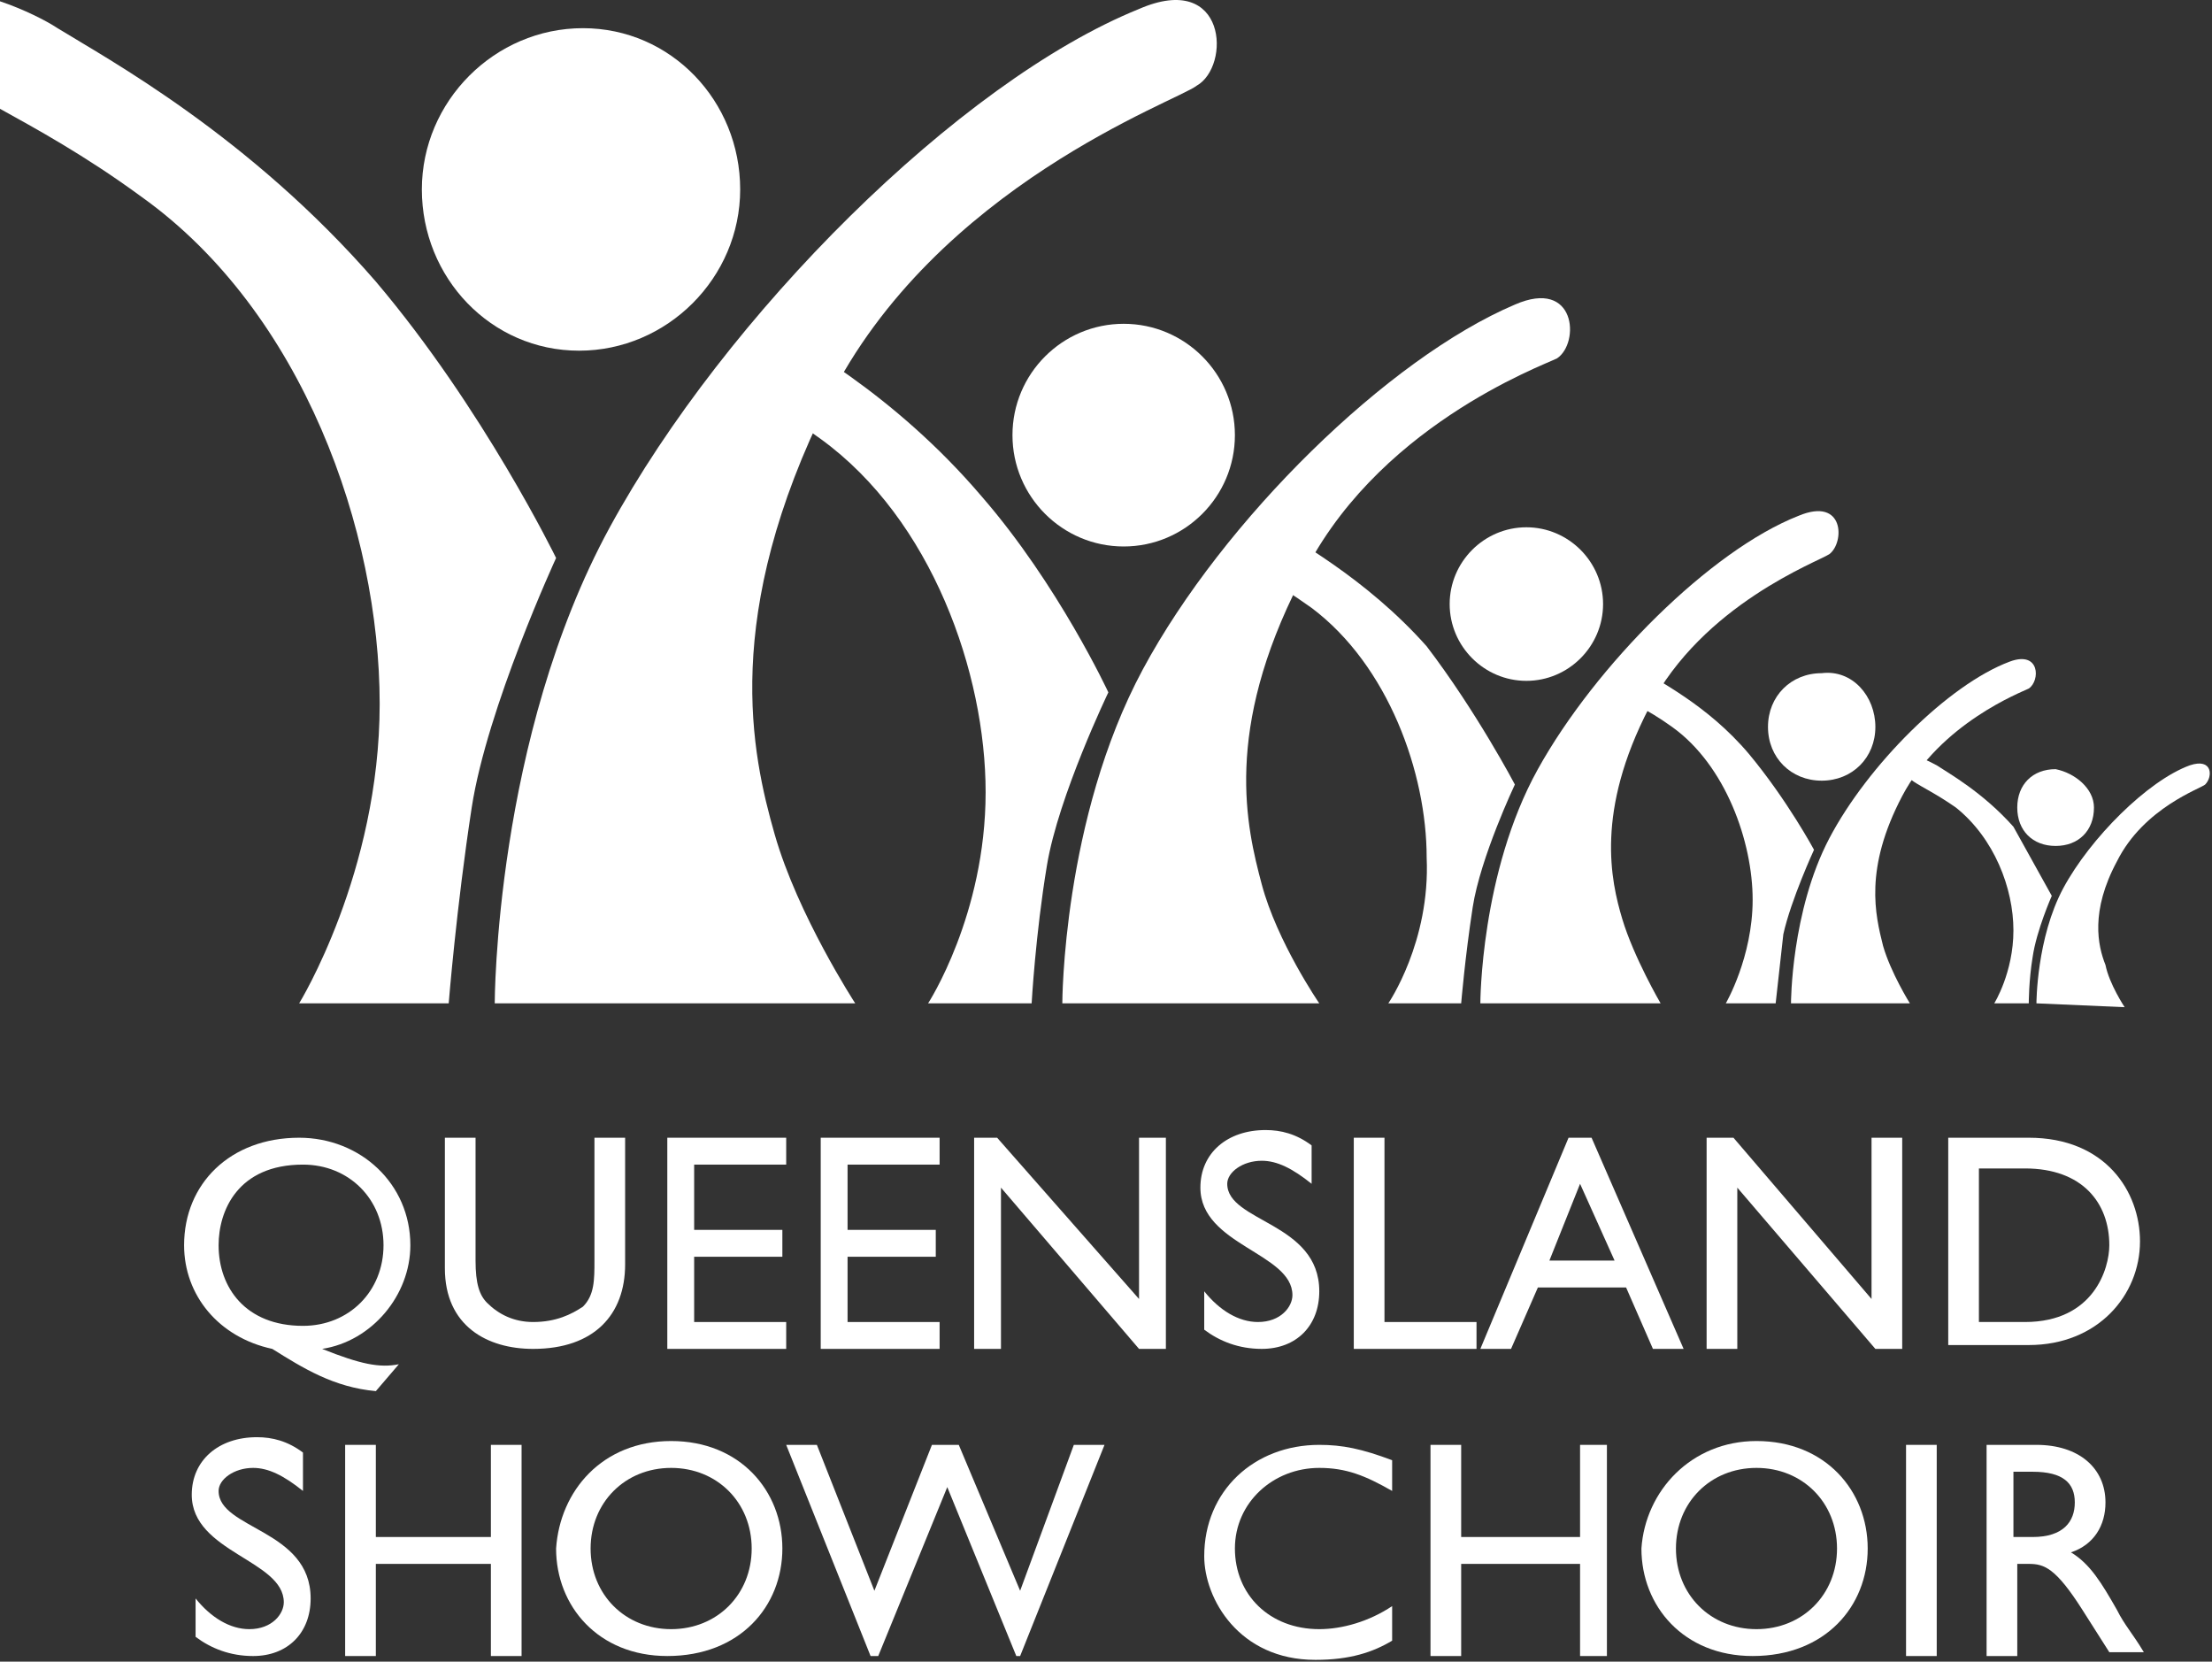 <svg width="241" height="181" viewBox="0 0 241 181" fill="none" xmlns="http://www.w3.org/2000/svg">
<rect x="0" y="0" width="241" height="181" fill="#333333" stroke="none"/>
<path d="M40.949 151.533C36.352 151.115 33.01 149.024 29.667 146.933C23.817 145.678 20.057 141.078 20.057 135.641C20.057 128.95 25.071 123.931 32.592 123.931C39.277 123.931 44.709 128.95 44.709 135.641C44.709 141.078 40.531 146.096 35.099 146.933C39.277 148.605 41.367 149.024 43.456 148.605L40.949 151.533ZM23.817 135.641C23.817 140.241 26.742 144.423 33.01 144.423C38.024 144.423 41.784 140.659 41.784 135.641C41.784 130.622 38.024 126.859 33.01 126.859C25.906 126.859 23.817 131.877 23.817 135.641Z" fill="white"/>
<path d="M68.108 137.732C68.108 143.169 64.766 146.933 58.08 146.933C53.066 146.933 48.47 144.423 48.47 138.15V123.931H51.812V137.314C51.812 139.823 52.23 141.078 53.066 141.914C54.319 143.169 55.991 144.005 58.08 144.005C60.587 144.005 62.258 143.169 63.512 142.332C64.766 141.078 64.766 139.405 64.766 137.314V123.931H68.108V137.732Z" fill="white"/>
<path d="M85.657 126.859H75.629V133.968H85.239V136.896H75.629V144.005H85.657V146.933H72.704V123.931H85.657V126.859Z" fill="white"/>
<path d="M102.371 126.859H92.343V133.968H101.953V136.896H92.343V144.005H102.371V146.933H89.418V123.931H102.371V126.859Z" fill="white"/>
<path d="M127.024 146.933H124.099L109.057 129.368V146.933H106.132V123.931H108.639L124.099 141.496V123.931H127.024V146.933Z" fill="white"/>
<path d="M142.902 128.949C140.812 127.276 139.141 126.44 137.47 126.44C135.38 126.44 133.709 127.695 133.709 128.949C133.709 133.131 143.737 133.131 143.737 140.659C143.737 144.423 141.23 146.932 137.47 146.932C134.963 146.932 132.873 146.096 131.202 144.841V140.659C132.873 142.75 134.963 144.005 137.052 144.005C139.559 144.005 140.812 142.332 140.812 141.077C140.812 136.477 130.784 135.64 130.784 129.367C130.784 125.603 133.709 123.094 137.887 123.094C139.559 123.094 141.23 123.512 142.902 124.767V128.949Z" fill="white"/>
<path d="M150.84 144.005H160.868V146.933H147.497V123.931H150.84V144.005Z" fill="white"/>
<path d="M183.432 146.933H180.089L177.164 140.241H167.554L164.629 146.933H161.286L170.896 123.931H173.403L183.432 146.933ZM168.807 137.314H175.911L172.15 128.95L168.807 137.314Z" fill="white"/>
<path d="M207.248 146.933H204.323L189.281 129.368V146.933H185.938V123.931H188.863L203.906 141.496V123.931H207.248V146.933Z" fill="white"/>
<path d="M212.263 123.931H221.037C229.394 123.931 233.155 129.786 233.155 135.223C233.155 141.078 228.558 146.514 221.037 146.514H212.263V123.931ZM215.605 144.005H220.619C228.141 144.005 229.812 138.15 229.812 135.641C229.812 131.041 226.887 127.277 220.619 127.277H215.605V144.005Z" fill="white"/>
<path d="M33.009 162.406C30.92 160.733 29.248 159.896 27.577 159.896C25.488 159.896 23.817 161.151 23.817 162.406C23.817 166.588 33.845 166.588 33.845 174.115C33.845 177.879 31.338 180.389 27.577 180.389C25.07 180.389 22.981 179.552 21.309 178.298V174.115C22.981 176.206 25.07 177.461 27.159 177.461C29.666 177.461 30.92 175.788 30.92 174.534C30.92 169.933 20.892 169.097 20.892 162.824C20.892 159.06 23.817 156.551 27.995 156.551C29.666 156.551 31.338 156.969 33.009 158.224V162.406Z" fill="white"/>
<path d="M56.826 180.389H53.483V170.352H40.948V180.389H37.605V157.387H40.948V167.424H53.483V157.387H56.826V180.389Z" fill="white"/>
<path d="M73.122 156.969C80.643 156.969 85.24 162.405 85.24 168.679C85.24 174.952 80.643 180.388 72.704 180.388C65.183 180.388 60.587 174.952 60.587 168.679C61.005 162.405 65.601 156.969 73.122 156.969ZM73.122 177.461C78.136 177.461 81.897 173.697 81.897 168.679C81.897 163.66 78.136 159.896 73.122 159.896C68.108 159.896 64.347 163.66 64.347 168.679C64.347 173.697 68.108 177.461 73.122 177.461Z" fill="white"/>
<path d="M111.145 180.389H110.728L103.207 161.987L95.685 180.389H94.85L85.657 157.387H89L95.267 173.279L101.535 157.387H104.46L111.145 173.279L116.995 157.387H120.338L111.145 180.389Z" fill="white"/>
<path d="M151.676 162.406C148.751 160.733 146.662 159.896 143.737 159.896C138.723 159.896 134.545 163.66 134.545 168.679C134.545 173.697 138.305 177.461 143.737 177.461C146.244 177.461 149.169 176.625 151.676 174.952V178.716C149.587 179.97 147.08 180.807 143.32 180.807C134.963 180.807 131.202 174.115 131.202 169.515C131.202 162.406 136.634 157.387 143.737 157.387C146.244 157.387 148.334 157.805 151.676 159.06V162.406Z" fill="white"/>
<path d="M175.075 180.389H172.15V170.352H159.197V180.389H155.854V157.387H159.197V167.424H172.15V157.387H175.075V180.389Z" fill="white"/>
<path d="M191.37 156.969C198.891 156.969 203.488 162.405 203.488 168.679C203.488 174.952 198.891 180.388 190.952 180.388C183.431 180.388 178.835 174.952 178.835 168.679C179.253 162.405 184.267 156.969 191.37 156.969ZM191.37 177.461C196.384 177.461 200.145 173.697 200.145 168.679C200.145 163.66 196.384 159.896 191.37 159.896C186.356 159.896 182.596 163.66 182.596 168.679C182.596 173.697 186.356 177.461 191.37 177.461Z" fill="white"/>
<path d="M211.009 157.387H207.666V180.389H211.009V157.387Z" fill="white"/>
<path d="M221.873 157.387C226.47 157.387 229.394 159.896 229.394 163.66C229.394 166.17 228.141 168.261 225.634 169.097C227.723 170.352 228.977 172.443 230.648 175.37C231.484 177.043 232.319 177.879 233.573 179.97H229.812L226.887 175.37C223.963 170.77 222.709 170.352 221.038 170.352H219.784V180.389H216.441V157.387H221.873ZM219.366 167.424H221.455C224.798 167.424 226.052 165.751 226.052 163.66C226.052 161.569 224.798 160.315 221.455 160.315H219.366V167.424Z" fill="white"/>
<path d="M228.14 87.965C228.14 90.474 226.469 92.147 223.962 92.147C221.455 92.147 219.783 90.474 219.783 87.965C219.783 85.456 221.455 83.783 223.962 83.783C226.051 84.201 228.14 85.874 228.14 87.965Z" fill="white"/>
<path d="M223.544 97.584C223.544 97.584 221.873 101.348 221.455 104.275C221.037 106.784 221.037 109.294 221.037 109.294H217.276C217.276 109.294 219.365 105.948 219.365 101.348C219.365 96.747 217.276 91.311 213.098 87.965C208.919 85.038 206.83 85.038 207.666 82.947C208.084 81.692 210.173 82.947 211.009 83.365C212.262 84.201 216.023 86.292 219.365 90.056C221.455 93.82 223.544 97.584 223.544 97.584Z" fill="white"/>
<path d="M221.873 109.293C221.873 109.293 221.873 102.184 224.798 96.747C227.723 91.31 233.99 85.037 238.587 83.364C241.094 82.528 241.094 84.619 240.258 85.455C239.84 85.873 233.573 87.965 230.648 93.819C227.723 99.256 228.558 103.02 229.394 105.111C229.812 107.202 231.483 109.711 231.483 109.711L221.873 109.293Z" fill="white"/>
<path d="M204.324 79.182C204.324 82.528 201.817 85.037 198.474 85.037C195.131 85.037 192.624 82.528 192.624 79.182C192.624 75.837 195.131 73.328 198.474 73.328C201.817 72.909 204.324 75.837 204.324 79.182Z" fill="white"/>
<path d="M197.639 92.565C197.639 92.565 195.131 98.002 194.296 101.766C193.878 105.53 193.46 109.294 193.46 109.294H188.028C188.028 109.294 190.953 104.275 190.953 98.002C190.953 91.729 188.028 83.365 182.178 79.183C176.329 75.001 175.911 77.092 177.164 74.164C178 72.491 178 72.491 178.836 72.91C180.507 74.164 185.939 76.673 190.535 82.11C194.714 87.129 197.639 92.565 197.639 92.565Z" fill="white"/>
<path d="M195.131 109.294C195.131 109.294 195.131 99.257 199.309 91.311C203.488 83.365 212.262 74.582 218.948 72.073C222.29 70.819 222.29 74.164 221.037 75.001C220.201 75.419 211.427 78.764 207.248 86.71C203.07 94.656 204.323 99.675 205.159 103.021C205.995 105.948 208.084 109.294 208.084 109.294H195.131Z" fill="white"/>
<path d="M174.657 65.8C174.657 70.4 170.896 74.164 166.3 74.164C161.704 74.164 157.943 70.4 157.943 65.8C157.943 61.2 161.704 57.436 166.3 57.436C170.896 57.436 174.657 61.2 174.657 65.8Z" fill="white"/>
<path d="M165.047 85.456C165.047 85.456 161.286 93.402 160.451 98.838C159.615 104.275 159.197 109.294 159.197 109.294H151.258C151.258 109.294 155.854 102.602 155.436 93.402C155.436 84.201 151.258 72.491 142.901 66.218C134.127 59.945 133.709 62.454 135.798 58.272C137.052 55.763 137.052 56.181 138.305 57.018C140.812 58.691 148.751 62.873 155.436 70.4C160.868 77.51 165.047 85.456 165.047 85.456Z" fill="white"/>
<path d="M161.286 109.293C161.286 109.293 161.286 95.074 167.554 83.783C173.821 72.491 186.357 59.945 195.967 56.181C200.981 54.09 200.981 59.109 199.31 60.363C198.056 61.2 185.521 65.8 179.671 77.091C173.821 88.383 175.493 95.911 176.746 100.093C178 104.275 180.925 109.293 180.925 109.293H161.286Z" fill="white"/>
<path d="M134.544 47.399C134.544 54.09 129.112 59.527 122.427 59.527C115.741 59.527 110.31 54.09 110.31 47.399C110.31 40.708 115.741 35.271 122.427 35.271C129.112 35.271 134.544 40.708 134.544 47.399Z" fill="white"/>
<path d="M120.756 75.419C120.756 75.419 115.324 86.71 114.07 94.238C112.817 101.766 112.399 109.293 112.399 109.293H101.117C101.117 109.293 107.385 99.675 107.385 86.292C107.385 73.328 101.535 56.599 89.418 47.817C77.3 39.035 77.718 44.471 80.643 38.616C82.314 35.271 82.732 34.852 82.732 34.852C86.493 36.944 97.357 42.798 106.967 54.09C115.324 63.709 120.756 75.419 120.756 75.419Z" fill="white"/>
<path d="M115.741 109.294C115.741 109.294 115.741 89.22 124.516 72.909C133.29 56.599 151.258 39.035 165.046 33.18C171.732 30.253 172.15 37.362 169.643 39.035C167.971 39.871 149.586 46.562 141.647 63.291C133.29 79.601 135.798 90.056 137.469 96.329C139.14 102.602 143.736 109.294 143.736 109.294H115.741Z" fill="white"/>
<path d="M80.643 20.634C80.643 30.253 72.704 38.199 63.093 38.199C53.483 38.199 45.962 30.253 45.962 20.634C45.962 11.015 53.901 3.069 63.511 3.069C73.121 3.069 80.643 11.015 80.643 20.634Z" fill="white"/>
<path d="M0 11.851C3.761 13.942 9.192 16.87 15.46 21.47C33.009 34.016 41.366 57.854 41.366 76.673C41.366 95.075 32.592 109.294 32.592 109.294H48.887C48.887 109.294 49.723 98.838 51.394 87.965C53.066 77.092 60.587 60.782 60.587 60.782C60.587 60.782 52.648 44.471 40.948 30.671C27.16 14.779 11.7 6.415 6.268 3.069C5.014 2.233 2.507 0.978 0 0.142V11.851Z" fill="white"/>
<path d="M53.901 109.293C53.901 109.293 53.901 80.437 66.437 57.436C78.972 34.434 104.46 8.924 124.098 0.978C133.709 -3.204 134.127 7.251 130.366 9.342C128.277 11.015 101.953 20.215 90.253 43.635C78.554 67.055 81.897 82.11 84.404 90.892C86.911 99.675 93.178 109.293 93.178 109.293H53.901Z" fill="white"/>
</svg>
